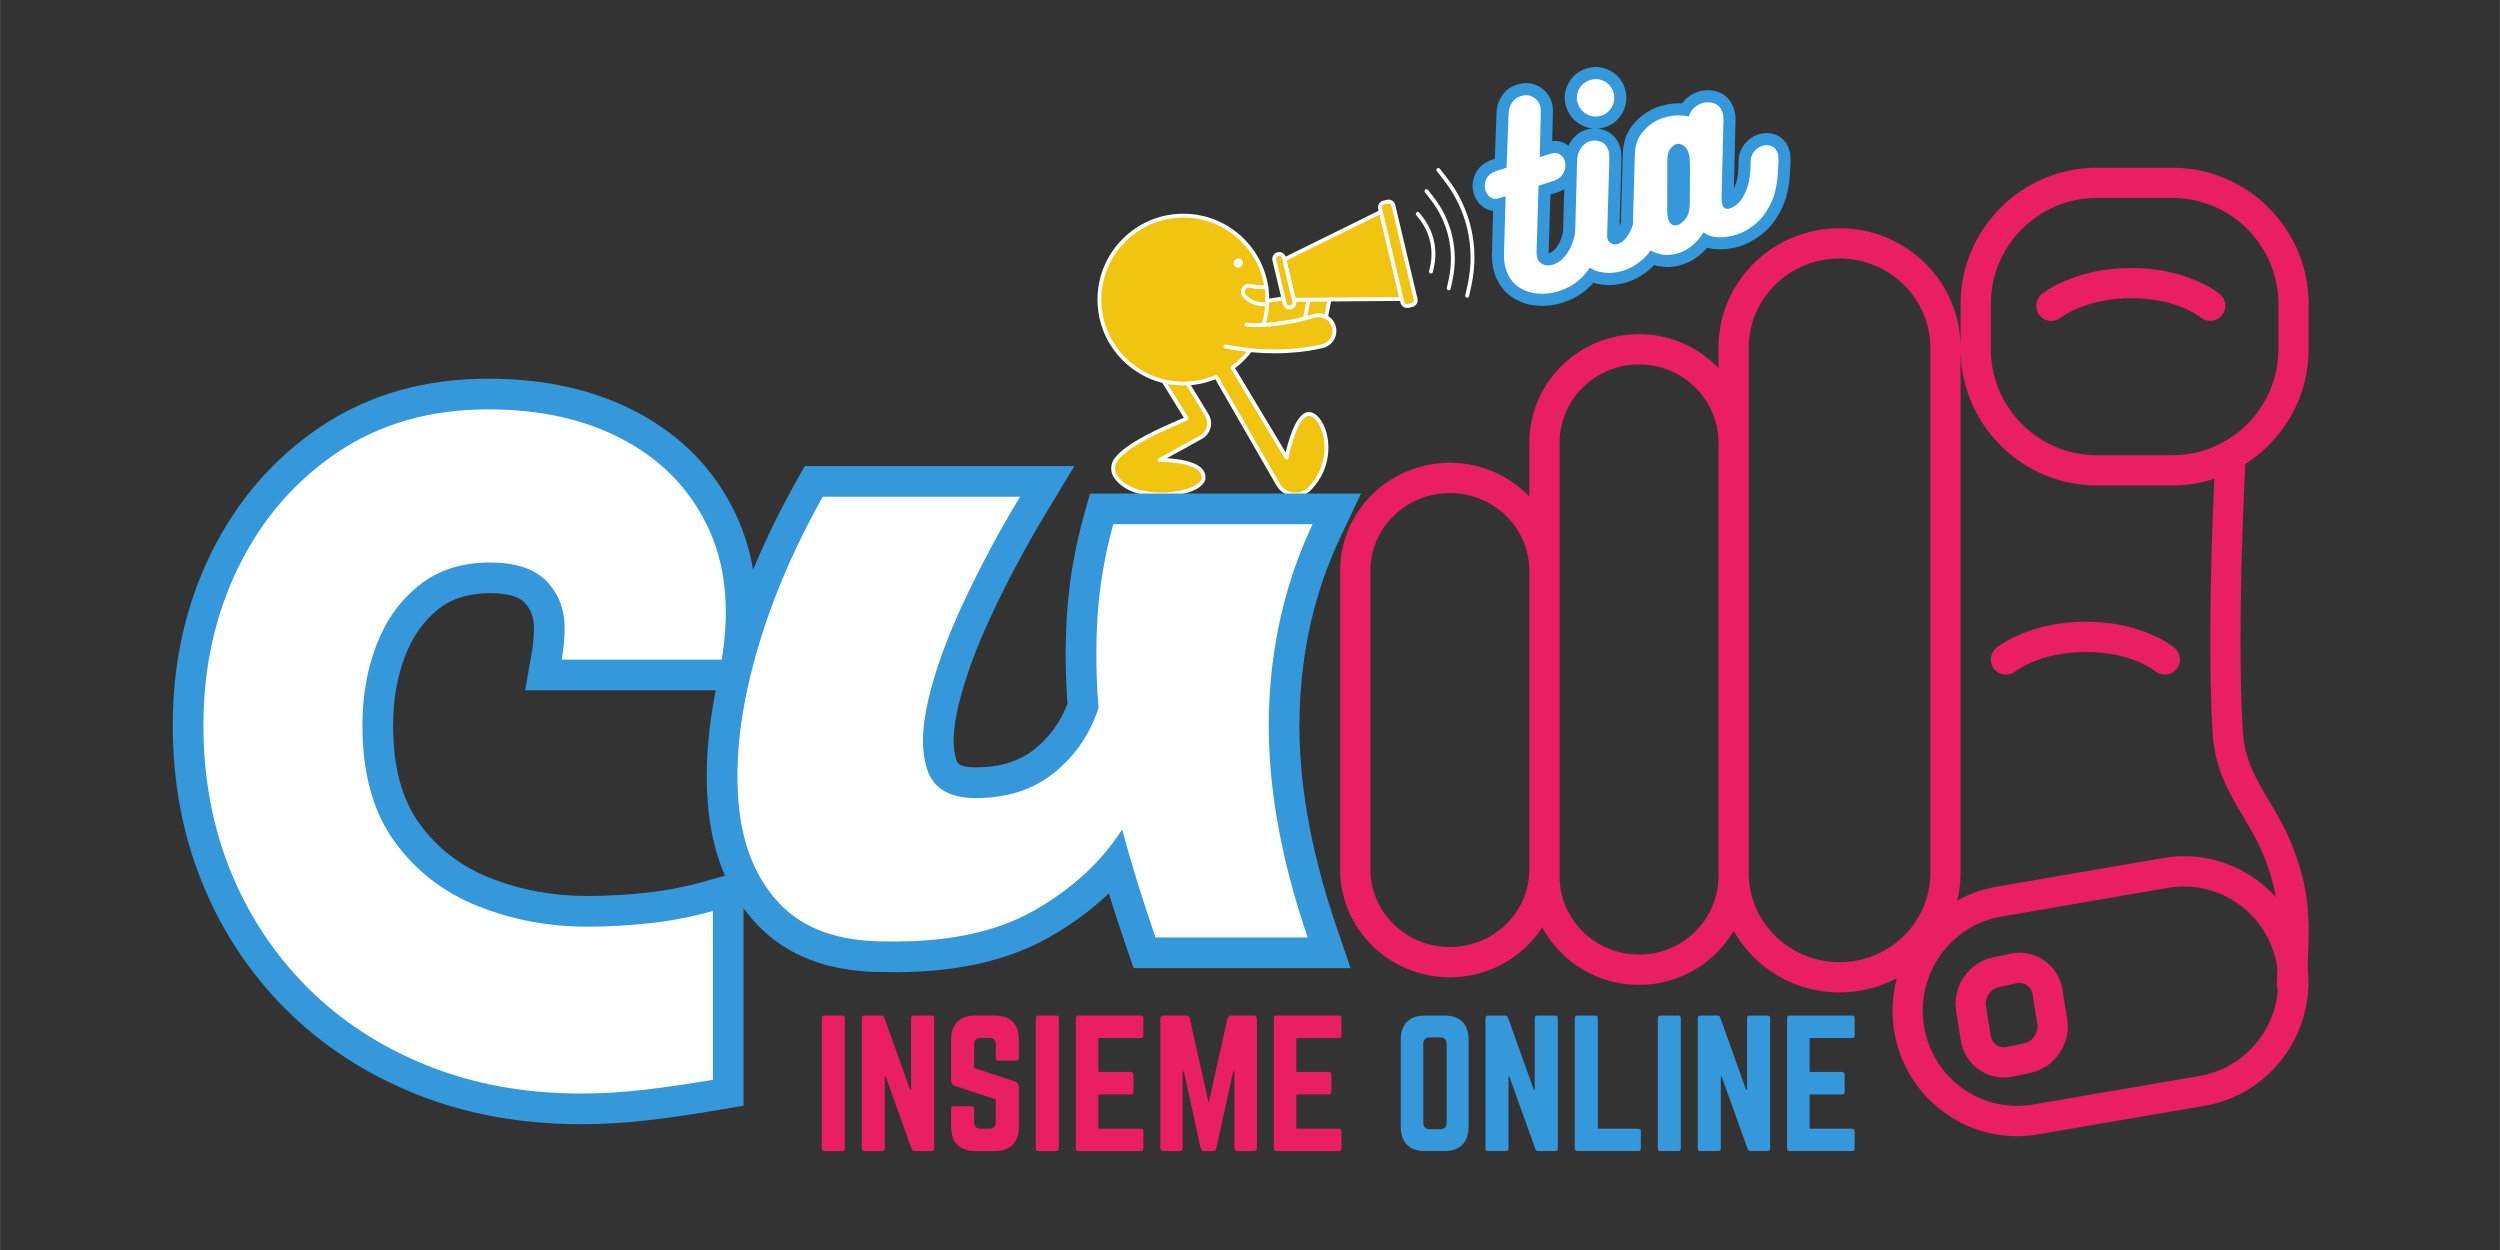 <svg version="1.2" preserveAspectRatio="xMidYMid meet" height="1250" viewBox="0 0 1874.88 937.5" zoomAndPan="magnify" width="2500" xmlns:xlink="http://www.w3.org/1999/xlink" xmlns="http://www.w3.org/2000/svg"><rect x="0" y="0" width="1874.88" height="937.5" fill="#333333" stroke="none"/><defs><clipPath id="46b4bb99cf"><path d="M 1005 125.777 L 1732 125.777 L 1732 852.137 L 1005 852.137 Z M 1005 125.777"></path></clipPath><clipPath id="f44c07124d"><path d="M 1077 125.777 L 1106 125.777 L 1106 224 L 1077 224 Z M 1077 125.777"></path></clipPath></defs><g id="6ec64eb2ae"><g clip-path="url(#46b4bb99cf)" clip-rule="nonzero"><path d="M 1731.414 261.969 L 1731.414 227.922 C 1731.414 171.738 1685.453 125.777 1629.27 125.777 L 1572.523 125.777 C 1516.34 125.777 1470.379 171.738 1470.379 227.922 L 1470.379 260.746 C 1470.379 211.273 1429.723 171.172 1379.578 171.172 C 1329.445 171.172 1288.785 211.273 1288.785 260.746 L 1288.785 276 C 1273.797 260.395 1252.672 250.621 1229.203 250.621 C 1183.77 250.621 1146.918 287.078 1146.918 332.062 L 1146.918 372.289 C 1131.93 356.797 1110.805 347.09 1087.336 347.09 C 1041.895 347.09 1005.051 383.289 1005.051 427.953 L 1005.051 652.117 C 1005.051 696.766 1041.895 732.969 1087.336 732.969 C 1116.473 732.969 1142.016 718.039 1156.637 695.586 C 1170.5 721.203 1197.789 738.645 1229.203 738.645 C 1259.523 738.645 1285.941 722.367 1300.219 698.207 C 1315.719 725.699 1345.434 744.32 1379.578 744.32 C 1395.137 744.32 1409.773 740.445 1422.57 733.645 C 1419.188 746.352 1418.312 759.938 1420.645 773.734 C 1424.859 798.695 1438.5 820.449 1459.051 835.008 C 1474.953 846.27 1493.52 852.148 1512.566 852.148 C 1517.863 852.148 1523.199 851.691 1528.527 850.77 L 1653.625 829.289 C 1702.734 820.863 1736.301 775.004 1730.672 725.699 C 1730.711 724.645 1730.75 723.547 1730.789 722.52 C 1732.027 690.398 1732.922 667.191 1717.816 631.043 C 1713.043 619.629 1707.301 609.98 1701.754 600.648 C 1691.902 584.09 1683.395 569.793 1682.094 549.012 C 1678.676 494.613 1680.762 410.742 1683.945 348.031 C 1712.398 329.848 1731.414 298.055 1731.414 261.969 Z M 1493.078 227.922 C 1493.078 184.113 1528.715 148.477 1572.523 148.477 L 1629.27 148.477 C 1673.078 148.477 1708.715 184.113 1708.715 227.922 L 1708.715 261.969 C 1708.715 291.73 1692.242 317.688 1667.961 331.293 C 1667.516 331.512 1667.086 331.746 1666.676 332.02 C 1655.52 338.004 1642.789 341.414 1629.27 341.414 L 1572.523 341.414 C 1528.715 341.414 1493.078 305.777 1493.078 261.969 Z M 1087.336 710.27 C 1054.48 710.27 1027.75 684.18 1027.75 652.117 L 1027.75 427.953 C 1027.75 395.879 1054.48 369.789 1087.336 369.789 C 1120.191 369.789 1146.918 395.879 1146.918 427.953 L 1146.918 652.117 C 1146.918 684.18 1120.191 710.27 1087.336 710.27 Z M 1288.785 657.215 C 1288.785 689.602 1262.059 715.945 1229.203 715.945 C 1196.348 715.945 1169.617 689.602 1169.617 657.215 L 1169.617 332.062 C 1169.617 299.668 1196.348 273.316 1229.203 273.316 C 1262.059 273.316 1288.785 299.668 1288.785 332.062 Z M 1311.484 654.75 L 1311.484 260.746 C 1311.484 223.871 1342.031 193.871 1379.578 193.871 C 1417.129 193.871 1447.68 223.871 1447.68 260.746 L 1447.68 654.75 C 1447.68 691.625 1417.129 721.621 1379.578 721.621 C 1342.031 721.621 1311.484 691.625 1311.484 654.75 Z M 1649.781 806.922 L 1524.668 828.402 C 1506.172 831.59 1487.535 827.363 1472.168 816.484 C 1456.578 805.445 1446.227 788.918 1443.023 769.953 C 1436.453 731.051 1462.418 694.035 1500.93 687.434 L 1626.027 665.895 C 1630.035 665.207 1634.039 664.867 1638.031 664.867 C 1652.461 664.867 1666.527 669.328 1678.566 677.863 C 1694.145 688.914 1704.492 705.438 1707.695 724.402 C 1707.809 725.07 1707.836 725.727 1707.93 726.395 C 1707.789 730.219 1707.648 734.148 1707.535 738.34 C 1707.492 739.93 1707.785 741.453 1708.34 742.844 C 1705.512 774.371 1682.102 801.375 1649.781 806.922 Z M 1659.438 550.43 C 1661.086 576.688 1671.84 594.77 1682.242 612.254 C 1687.398 620.91 1692.715 629.859 1696.867 639.797 C 1702.059 652.219 1705.07 662.68 1706.766 672.727 C 1702.266 667.805 1697.262 663.293 1691.695 659.348 C 1671.371 644.941 1646.691 639.293 1622.176 643.527 L 1497.082 665.062 C 1486.527 666.871 1476.742 670.492 1467.852 675.422 C 1469.445 668.773 1470.379 661.875 1470.379 654.75 L 1470.379 261.969 C 1470.379 318.152 1516.34 364.113 1572.523 364.113 L 1629.27 364.113 C 1640.227 364.113 1650.77 362.316 1660.684 359.086 C 1657.82 420.801 1656.184 498.582 1659.438 550.43 Z M 1659.438 550.43" style="stroke:none;fill-rule:nonzero;fill:#e91e63;fill-opacity:1;"></path></g><path d="M 1546.812 742.246 C 1545.367 733.176 1540.457 725.359 1532.98 720.234 C 1525.508 715.113 1516.449 713.34 1507.457 715.273 L 1494.449 718.062 C 1476.414 721.93 1464.094 739.898 1466.996 758.125 L 1470.551 780.43 C 1471.996 789.5 1476.906 797.316 1484.383 802.441 C 1489.883 806.211 1496.242 808.16 1502.801 808.16 C 1505.152 808.16 1507.535 807.91 1509.906 807.398 L 1522.914 804.613 C 1540.949 800.746 1553.27 782.777 1550.371 764.559 Z M 1518.152 782.418 L 1505.148 785.207 C 1502.305 785.828 1499.5 785.285 1497.215 783.723 C 1494.934 782.152 1493.426 779.719 1492.965 776.855 L 1489.414 754.547 C 1488.395 748.16 1492.875 741.613 1499.211 740.258 L 1512.219 737.469 C 1512.98 737.305 1513.746 737.219 1514.496 737.219 C 1516.527 737.219 1518.48 737.812 1520.148 738.953 C 1522.43 740.523 1523.938 742.957 1524.398 745.82 L 1527.949 768.125 C 1528.969 774.516 1524.488 781.059 1518.152 782.418 Z M 1518.152 782.418" style="stroke:none;fill-rule:nonzero;fill:#e91e63;fill-opacity:1;"></path><path d="M 1564.359 466.258 C 1521.617 466.258 1498.203 485.055 1497.227 485.855 C 1492.383 489.832 1491.676 496.98 1495.648 501.832 C 1497.891 504.562 1501.152 505.98 1504.43 505.98 C 1506.965 505.98 1509.512 505.141 1511.625 503.41 C 1511.797 503.266 1530.199 488.957 1564.359 488.957 C 1598.352 488.957 1615.609 502.762 1616.254 503.289 C 1621.035 507.332 1628.188 506.746 1632.25 501.973 C 1636.301 497.199 1635.719 490.031 1630.938 485.977 C 1629.988 485.172 1607.207 466.258 1564.359 466.258 Z M 1564.359 466.258" style="stroke:none;fill-rule:nonzero;fill:#e91e63;fill-opacity:1;"></path><path d="M 1598.402 200.969 C 1555.66 200.969 1532.246 219.77 1531.27 220.566 C 1526.426 224.543 1525.719 231.695 1529.691 236.543 C 1531.938 239.273 1535.195 240.691 1538.477 240.691 C 1541.008 240.691 1543.559 239.852 1545.668 238.121 C 1545.84 237.977 1564.242 223.668 1598.402 223.668 C 1632.395 223.668 1649.652 237.473 1650.297 238 C 1655.078 242.047 1662.234 241.457 1666.293 236.688 C 1670.348 231.91 1669.762 224.746 1664.98 220.688 C 1664.035 219.883 1641.25 200.969 1598.402 200.969 Z M 1598.402 200.969" style="stroke:none;fill-rule:nonzero;fill:#e91e63;fill-opacity:1;"></path><path d="M 927.523 226.328 C 927.523 226.328 947.117 228.871 978.512 219.754 C 984.961 217.887 991.656 221.84 993.18 228.383 C 994.641 234.695 990.707 240.984 984.402 242.469 C 970.637 245.703 945 249.246 911.719 242.723" style="stroke:none;fill-rule:nonzero;fill:#f1c40f;fill-opacity:1;"></path><path d="M 948.516 247.809 C 937.676 247.809 925.191 246.848 911.438 244.152 C 910.656 244 910.141 243.238 910.293 242.449 C 910.445 241.668 911.207 241.152 911.996 241.305 C 945.711 247.906 971.621 243.984 984.07 241.059 C 989.59 239.762 993.047 234.223 991.766 228.711 C 991.121 225.922 989.402 223.594 986.941 222.145 C 984.492 220.711 981.637 220.348 978.918 221.137 C 947.586 230.23 928.148 227.863 927.336 227.754 C 926.547 227.652 925.98 226.922 926.082 226.133 C 926.184 225.34 926.914 224.777 927.703 224.879 C 927.898 224.898 947.414 227.262 978.105 218.348 C 981.598 217.336 985.25 217.789 988.402 219.637 C 991.562 221.492 993.766 224.48 994.59 228.051 C 996.23 235.117 991.809 242.211 984.73 243.875 C 977.152 245.664 964.66 247.809 948.516 247.809 Z M 948.516 247.809" style="stroke:none;fill-rule:nonzero;fill:#ffffff;fill-opacity:1;"></path><path d="M 998.18 218.863 L 991.664 251.898 C 991.273 253.898 989.332 255.195 987.34 254.805 L 979.504 253.258 C 977.504 252.867 976.207 250.926 976.602 248.934 L 983.113 215.898 C 983.504 213.898 985.445 212.602 987.441 212.996 L 995.273 214.539 C 997.273 214.93 998.57 216.871 998.18 218.863 Z M 998.18 218.863" style="stroke:none;fill-rule:nonzero;fill:#f1c40f;fill-opacity:1;"></path><path d="M 988.047 256.324 C 987.723 256.324 987.391 256.297 987.055 256.23 L 979.223 254.688 C 976.449 254.137 974.629 251.434 975.18 248.66 L 981.695 215.617 C 981.961 214.27 982.73 213.109 983.867 212.344 C 985.004 211.574 986.375 211.305 987.723 211.566 L 995.555 213.109 C 996.902 213.379 998.062 214.145 998.824 215.293 C 999.582 216.43 999.859 217.797 999.598 219.145 L 993.086 252.188 C 992.605 254.629 990.453 256.324 988.047 256.324 Z M 986.723 214.371 C 986.281 214.371 985.852 214.5 985.484 214.746 C 984.992 215.082 984.648 215.59 984.535 216.176 L 978.02 249.215 C 977.781 250.426 978.57 251.605 979.781 251.848 L 987.613 253.391 C 988.824 253.621 990.004 252.84 990.242 251.629 L 996.758 218.59 C 996.875 218 996.75 217.406 996.426 216.906 C 996.09 216.414 995.582 216.074 994.996 215.957 L 987.164 214.414 C 987.012 214.387 986.867 214.371 986.723 214.371 Z M 986.723 214.371" style="stroke:none;fill-rule:nonzero;fill:#ffffff;fill-opacity:1;"></path><path d="M 881.383 272.41 L 905.07 311.348 C 908.582 317.133 906.574 324.676 900.656 327.934 L 869.672 345.027 C 869.672 345.027 903.445 344.398 902.605 358.484 C 901.828 371.395 851.066 378.867 836.676 357.418 C 833.988 353.418 834.246 348.137 837.211 344.34 C 848.305 330.137 885.504 316.355 889.887 313.871 L 868.121 278.547 Z M 881.383 272.41" style="stroke:none;fill-rule:nonzero;fill:#f1c40f;fill-opacity:1;"></path><path d="M 870.715 372.375 C 857.066 372.375 842.441 368.629 835.457 358.223 C 832.438 353.715 832.676 347.773 836.059 343.441 C 845.168 331.781 870.875 320.637 883.238 315.285 C 885.094 314.48 886.699 313.785 887.816 313.27 L 866.883 279.301 C 866.664 278.945 866.609 278.52 866.73 278.121 C 866.855 277.723 867.137 277.395 867.512 277.223 L 880.773 271.09 C 881.441 270.781 882.238 271.027 882.621 271.656 L 906.309 310.598 C 908.215 313.734 908.742 317.414 907.801 320.957 C 906.859 324.5 904.57 327.434 901.352 329.203 L 875.078 343.695 C 882.578 344.078 895.742 345.594 901.328 351.41 C 903.293 353.453 904.199 355.859 904.039 358.562 C 903.758 363.332 898.172 367.535 888.723 370.105 C 883.578 371.52 877.258 372.375 870.715 372.375 Z M 870.207 279.172 L 891.121 313.102 C 891.332 313.438 891.387 313.844 891.285 314.227 C 891.188 314.609 890.938 314.93 890.598 315.125 C 889.656 315.66 887.562 316.566 884.391 317.941 C 872.254 323.203 847 334.145 838.348 345.223 C 835.742 348.562 835.543 353.137 837.871 356.605 C 847.297 370.648 873.34 371.301 887.969 367.316 C 895.902 365.156 900.953 361.738 901.156 358.398 C 901.273 356.504 900.641 354.883 899.25 353.426 C 892.266 346.152 869.926 346.469 869.703 346.477 C 869.035 346.461 868.449 346.043 868.273 345.406 C 868.102 344.762 868.391 344.086 868.977 343.762 L 899.961 326.668 C 902.477 325.277 904.266 322.984 905.004 320.211 C 905.742 317.438 905.328 314.551 903.836 312.102 L 880.824 274.266 Z M 870.207 279.172" style="stroke:none;fill-rule:nonzero;fill:#ffffff;fill-opacity:1;"></path><path d="M 982.441 366.238 C 975.555 373.578 963.477 372.02 958.465 363.301 L 912.066 282.648 C 904.512 285.871 896.184 287.648 887.453 287.648 C 852.688 287.648 824.504 259.461 824.504 224.688 C 824.504 189.922 852.688 161.738 887.453 161.738 C 922.227 161.738 950.414 189.922 950.414 224.688 C 950.414 245.703 940.125 264.301 924.305 275.734 L 964.867 343.238 C 964.867 343.238 972.02 305.355 984.164 311.082 C 994.309 315.848 1002.598 344.754 982.441 366.238 Z M 982.441 366.238" style="stroke:none;fill-rule:nonzero;fill:#f1c40f;fill-opacity:1;"></path><path d="M 971.664 372.359 C 971.02 372.359 970.367 372.324 969.707 372.242 C 964.414 371.629 959.863 368.637 957.211 364.02 L 911.453 284.469 C 903.844 287.531 895.781 289.09 887.461 289.09 C 851.941 289.098 823.055 260.207 823.055 224.688 C 823.055 189.176 851.941 160.289 887.453 160.289 C 922.965 160.289 951.863 189.176 951.863 224.688 C 951.863 244.855 942.305 263.984 926.227 276.121 L 964.215 339.34 C 966.008 331.543 970.855 313.727 978.441 309.848 C 980.52 308.793 982.648 308.762 984.781 309.762 C 989.648 312.051 993.852 319.043 995.48 327.574 C 996.766 334.281 998.172 351.586 983.496 367.215 C 980.391 370.547 976.156 372.359 971.664 372.359 Z M 912.066 281.199 C 912.574 281.199 913.062 281.469 913.32 281.926 L 959.719 362.578 C 961.906 366.383 965.664 368.859 970.043 369.367 C 974.324 369.867 978.461 368.359 981.383 365.242 C 995.141 350.578 993.836 334.398 992.637 328.125 C 991.191 320.586 987.539 314.27 983.547 312.395 C 982.23 311.77 981.027 311.785 979.758 312.438 C 972.867 315.949 967.703 336.059 966.297 343.508 C 966.188 344.102 965.715 344.559 965.129 344.664 C 964.535 344.766 963.941 344.5 963.629 343.984 L 923.066 276.48 C 922.676 275.836 922.852 275.004 923.457 274.562 C 939.43 263.02 948.965 244.375 948.965 224.688 C 948.965 190.777 921.371 163.188 887.453 163.188 C 853.543 163.188 825.953 190.777 825.953 224.688 C 825.953 258.605 853.543 286.199 887.453 286.199 C 895.816 286.199 903.902 284.555 911.504 281.316 C 911.684 281.234 911.879 281.199 912.066 281.199 Z M 912.066 281.199" style="stroke:none;fill-rule:nonzero;fill:#ffffff;fill-opacity:1;"></path><path d="M 932.074 197.285 C 932.074 197.746 931.984 198.188 931.809 198.609 C 931.633 199.035 931.383 199.41 931.059 199.734 C 930.734 200.059 930.359 200.309 929.938 200.484 C 929.512 200.66 929.07 200.75 928.609 200.75 C 928.152 200.75 927.711 200.66 927.285 200.484 C 926.859 200.309 926.484 200.059 926.16 199.734 C 925.836 199.41 925.586 199.035 925.41 198.609 C 925.234 198.188 925.148 197.746 925.148 197.285 C 925.148 196.824 925.234 196.383 925.41 195.961 C 925.586 195.535 925.836 195.16 926.16 194.836 C 926.484 194.512 926.859 194.262 927.285 194.086 C 927.711 193.91 928.152 193.82 928.609 193.82 C 929.07 193.82 929.512 193.91 929.938 194.086 C 930.359 194.262 930.734 194.512 931.059 194.836 C 931.383 195.16 931.633 195.535 931.809 195.961 C 931.984 196.383 932.074 196.824 932.074 197.285 Z M 932.074 197.285" style="stroke:none;fill-rule:nonzero;fill:#ffffff;fill-opacity:1;"></path><path d="M 934.805 243.492 C 934.805 243.492 954.398 246.035 985.793 236.922 C 992.242 235.051 998.938 239.008 1000.461 245.551 C 1001.926 251.859 997.988 258.148 991.688 259.637 C 977.918 262.867 952.281 266.41 919.004 259.891" style="stroke:none;fill-rule:nonzero;fill:#f1c40f;fill-opacity:1;"></path><path d="M 955.797 264.969 C 944.957 264.969 932.473 264.004 918.719 261.309 C 917.938 261.156 917.422 260.398 917.574 259.605 C 917.727 258.824 918.488 258.309 919.277 258.461 C 952.992 265.062 978.902 261.145 991.352 258.215 C 996.875 256.918 1000.328 251.383 999.047 245.867 C 998.402 243.078 996.684 240.754 994.223 239.305 C 991.773 237.871 988.918 237.508 986.199 238.305 C 954.871 247.398 935.43 245.02 934.617 244.918 C 933.828 244.816 933.262 244.094 933.363 243.297 C 933.465 242.5 934.195 241.934 934.988 242.043 C 935.184 242.066 954.695 244.426 985.391 235.516 C 988.883 234.5 992.539 234.957 995.684 236.805 C 998.844 238.66 1001.047 241.645 1001.875 245.215 C 1003.512 252.281 999.09 259.375 992.012 261.035 C 984.434 262.824 971.941 264.969 955.797 264.969 Z M 955.797 264.969" style="stroke:none;fill-rule:nonzero;fill:#ffffff;fill-opacity:1;"></path><path d="M 1035.625 158.852 L 1051.137 224.211 L 970.348 224.848 L 963.164 194.598 Z M 1035.625 158.852" style="stroke:none;fill-rule:nonzero;fill:#f1c40f;fill-opacity:1;"></path><path d="M 970.348 226.297 C 969.672 226.297 969.094 225.832 968.934 225.184 L 961.754 194.93 C 961.594 194.27 961.914 193.598 962.52 193.293 L 1034.98 157.555 C 1035.371 157.359 1035.84 157.352 1036.242 157.543 C 1036.641 157.73 1036.93 158.094 1037.031 158.52 L 1052.543 223.879 C 1052.645 224.305 1052.543 224.762 1052.273 225.109 C 1052 225.457 1051.586 225.66 1051.145 225.668 L 970.355 226.305 C 970.355 226.297 970.348 226.297 970.348 226.297 Z M 964.84 195.379 L 971.484 223.383 L 1049.305 222.77 L 1034.633 160.953 Z M 964.84 195.379" style="stroke:none;fill-rule:nonzero;fill:#ffffff;fill-opacity:1;"></path><path d="M 962.867 193.336 L 970.645 226.102 C 971.113 228.078 969.891 230.074 967.91 230.535 C 965.934 231.008 963.941 229.781 963.477 227.805 L 955.703 195.039 C 955.23 193.062 956.457 191.066 958.434 190.605 C 960.414 190.133 962.398 191.359 962.867 193.336 Z M 962.867 193.336" style="stroke:none;fill-rule:nonzero;fill:#f1c40f;fill-opacity:1;"></path><path d="M 967.051 232.086 C 966.109 232.086 965.188 231.824 964.363 231.32 C 963.195 230.602 962.375 229.473 962.059 228.129 L 954.281 195.363 C 953.965 194.031 954.188 192.656 954.906 191.488 C 955.621 190.32 956.754 189.504 958.094 189.184 C 959.426 188.867 960.805 189.09 961.977 189.809 C 963.145 190.523 963.965 191.656 964.281 192.996 L 972.055 225.762 C 972.375 227.094 972.152 228.473 971.434 229.645 C 970.715 230.812 969.586 231.629 968.246 231.949 C 967.848 232.043 967.449 232.086 967.051 232.086 Z M 959.281 191.953 C 959.109 191.953 958.934 191.973 958.762 192.012 C 958.18 192.148 957.688 192.504 957.371 193.012 C 957.059 193.516 956.957 194.117 957.094 194.699 L 964.867 227.465 C 965.008 228.043 965.363 228.535 965.867 228.855 C 966.375 229.168 966.977 229.27 967.559 229.129 C 968.137 228.992 968.629 228.637 968.949 228.129 C 969.258 227.625 969.359 227.023 969.223 226.441 L 961.449 193.676 C 961.312 193.098 960.957 192.605 960.449 192.293 C 960.094 192.066 959.695 191.953 959.281 191.953 Z M 959.281 191.953" style="stroke:none;fill-rule:nonzero;fill:#ffffff;fill-opacity:1;"></path><path d="M 1044.941 154 L 1061.645 224.355 C 1062.117 226.332 1060.891 228.328 1058.914 228.789 L 1056.172 229.441 C 1054.195 229.914 1052.203 228.688 1051.738 226.711 L 1035.039 156.352 C 1034.566 154.375 1035.793 152.383 1037.77 151.918 L 1040.508 151.266 C 1042.484 150.797 1044.473 152.02 1044.941 154 Z M 1044.941 154" style="stroke:none;fill-rule:nonzero;fill:#f1c40f;fill-opacity:1;"></path><path d="M 1055.305 230.992 C 1054.363 230.992 1053.441 230.73 1052.617 230.227 C 1051.449 229.508 1050.629 228.379 1050.312 227.035 L 1033.609 156.68 C 1033.293 155.348 1033.516 153.969 1034.234 152.805 C 1034.949 151.637 1036.082 150.816 1037.422 150.5 L 1040.16 149.848 C 1041.492 149.527 1042.871 149.754 1044.043 150.469 C 1045.211 151.188 1046.031 152.316 1046.348 153.656 L 1063.051 224.016 C 1063.703 226.77 1061.992 229.543 1059.238 230.195 L 1056.5 230.848 C 1056.102 230.949 1055.703 230.992 1055.305 230.992 Z M 1041.363 152.613 C 1041.188 152.613 1041.016 152.637 1040.84 152.672 L 1038.102 153.324 C 1037.523 153.461 1037.031 153.816 1036.711 154.324 C 1036.398 154.832 1036.297 155.434 1036.438 156.012 L 1053.137 226.371 C 1053.273 226.949 1053.629 227.441 1054.137 227.762 C 1054.645 228.074 1055.246 228.168 1055.824 228.035 L 1058.566 227.383 C 1059.77 227.102 1060.508 225.891 1060.223 224.688 L 1043.523 154.332 C 1043.383 153.754 1043.031 153.258 1042.523 152.941 C 1042.176 152.73 1041.77 152.613 1041.363 152.613 Z M 1041.363 152.613" style="stroke:none;fill-rule:nonzero;fill:#ffffff;fill-opacity:1;"></path><path d="M 947.789 229.617 C 941.633 229.617 936.441 227.441 932.348 223.137 C 930.414 221.102 930.074 218.234 931.48 215.828 C 932.906 213.398 935.602 212.285 938.355 212.988 C 944.34 214.523 949.43 213.777 949.477 213.77 C 950.27 213.645 951.008 214.195 951.129 214.988 C 951.254 215.777 950.703 216.516 949.914 216.641 C 949.68 216.676 944.184 217.48 937.633 215.797 C 935.848 215.344 934.574 216.27 933.973 217.297 C 933.387 218.305 933.195 219.84 934.438 221.145 C 938.465 225.383 943.762 227.227 950.176 226.609 C 950.977 226.535 951.68 227.117 951.754 227.914 C 951.832 228.711 951.246 229.422 950.449 229.492 C 949.551 229.574 948.66 229.617 947.789 229.617 Z M 947.789 229.617" style="stroke:none;fill-rule:nonzero;fill:#ffffff;fill-opacity:1;"></path><g clip-path="url(#f44c07124d)" clip-rule="nonzero"><path d="M 1100.324 223.285 C 1100.223 223.285 1100.121 223.27 1100.012 223.246 C 1099.23 223.074 1098.734 222.305 1098.902 221.523 L 1100.691 213.297 C 1106.707 185.723 1100.156 157.164 1082.73 134.965 L 1077.527 128.34 C 1077.035 127.711 1077.145 126.797 1077.773 126.305 C 1078.402 125.812 1079.316 125.922 1079.809 126.551 L 1085.012 133.176 C 1102.977 156.055 1109.727 185.488 1103.531 213.914 L 1101.742 222.137 C 1101.59 222.82 1100.988 223.285 1100.324 223.285 Z M 1100.324 223.285" style="stroke:none;fill-rule:nonzero;fill:#ffffff;fill-opacity:1;"></path></g><path d="M 1086.496 217.684 C 1086.395 217.684 1086.293 217.668 1086.188 217.645 C 1085.402 217.473 1084.91 216.703 1085.078 215.922 L 1086.461 209.566 C 1091.086 188.359 1086.047 166.395 1072.645 149.316 L 1068.629 144.203 C 1068.137 143.57 1068.246 142.66 1068.875 142.164 C 1069.508 141.672 1070.418 141.781 1070.91 142.414 L 1074.926 147.527 C 1088.867 165.289 1094.105 188.125 1089.293 210.184 L 1087.91 216.539 C 1087.758 217.227 1087.164 217.684 1086.496 217.684 Z M 1086.496 217.684" style="stroke:none;fill-rule:nonzero;fill:#ffffff;fill-opacity:1;"></path><path d="M 1073.18 205.176 C 1073.078 205.176 1072.977 205.16 1072.867 205.141 C 1072.086 204.965 1071.594 204.199 1071.758 203.414 L 1072.586 199.633 C 1075.297 187.191 1072.348 174.316 1064.484 164.301 L 1062.094 161.258 C 1061.602 160.629 1061.711 159.715 1062.34 159.223 C 1062.969 158.73 1063.883 158.84 1064.375 159.469 L 1066.766 162.512 C 1075.164 173.207 1078.316 186.969 1075.418 200.25 L 1074.594 204.031 C 1074.449 204.711 1073.848 205.176 1073.18 205.176 Z M 1073.18 205.176" style="stroke:none;fill-rule:nonzero;fill:#ffffff;fill-opacity:1;"></path><g style="fill:#3498db;fill-opacity:1;"><g transform="translate(137.782, 719.298)"><path d="M 260.781 -228.539 C 262.02 -235.562 262.641 -242.082 262.641 -248.102 C 262.641 -256.098 260.273 -262.527 255.543 -267.387 C 250.98 -272.074 242.363 -274.418 229.695 -274.418 C 213.934 -274.418 201.031 -270.434 190.984 -262.469 C 180.02 -253.773 171.734 -242.168 166.121 -227.656 C 160.039 -211.918 156.996 -194.441 156.996 -175.215 C 156.996 -144.348 163.52 -119.879 176.566 -101.816 C 189.91 -83.336 207.402 -69.77 229.035 -61.117 C 252.062 -51.906 276.574 -47.301 302.578 -47.301 C 316.969 -47.301 331.73 -48.117 346.863 -49.746 C 361.539 -51.328 376.113 -54.152 390.582 -58.223 L 419.82 -66.445 L 419.82 109.953 L 400.699 113.23 C 383.137 116.238 365.941 118.75 349.109 120.758 C 331.762 122.832 314.781 123.867 298.16 123.867 C 252.988 123.867 211.605 116.32 174.008 101.23 C 136.246 86.07 103.742 64.867 76.492 37.617 C 49.258 10.383 28.309 -21.367 13.641 -57.633 C -0.977 -93.773 -8.281 -132.969 -8.281 -175.215 C -8.281 -222.473 1.344 -265.621 20.594 -304.656 C 40.078 -344.164 67.477 -375.734 102.789 -399.367 C 138.562 -423.309 180.375 -435.281 228.223 -435.281 C 271.328 -435.281 308.809 -426.766 340.664 -409.742 C 373.539 -392.168 397.816 -367.141 413.484 -334.664 C 429.09 -302.316 433.309 -264.367 426.141 -220.805 L 422.969 -201.535 L 256.016 -201.535 Z M 306.094 -220.543 L 283.438 -224.543 L 283.438 -247.547 L 403.438 -247.547 L 403.438 -224.543 L 380.738 -228.277 C 386.328 -262.266 383.43 -291.062 372.043 -314.668 C 360.719 -338.141 343.027 -356.305 318.973 -369.16 C 293.895 -382.562 263.645 -389.266 228.223 -389.266 C 189.691 -389.266 156.41 -379.887 128.379 -361.129 C 99.887 -342.059 77.715 -316.453 61.863 -284.305 C 45.773 -251.684 37.73 -215.32 37.73 -175.215 C 37.73 -138.938 43.922 -105.492 56.297 -74.883 C 68.625 -44.398 86.203 -17.746 109.031 5.082 C 131.84 27.895 159.215 45.707 191.148 58.527 C 223.246 71.41 258.918 77.852 298.16 77.852 C 312.953 77.852 328.121 76.926 343.656 75.07 C 359.711 73.152 376.133 70.754 392.926 67.875 L 396.812 90.555 L 373.805 90.555 L 373.805 -36.074 L 396.812 -36.074 L 403.043 -13.926 C 386.102 -9.16 369.02 -5.852 351.793 -3.996 C 335.02 -2.191 318.617 -1.289 302.578 -1.289 C 270.668 -1.289 240.457 -6.988 211.949 -18.395 C 182.047 -30.352 157.82 -49.18 139.266 -74.875 C 120.41 -100.98 110.98 -134.43 110.98 -175.215 C 110.98 -200.164 115.055 -223.176 123.203 -244.25 C 131.828 -266.547 144.891 -284.637 162.391 -298.52 C 180.812 -313.129 203.246 -320.434 229.695 -320.434 C 255.309 -320.434 274.914 -313.449 288.512 -299.488 C 301.938 -285.695 308.652 -268.566 308.652 -248.102 C 308.652 -239.395 307.801 -230.211 306.094 -220.543 Z M 306.094 -220.543" style="stroke:none"></path></g></g><g style="fill:#3498db;fill-opacity:1;"><g transform="translate(538.232, 719.298)"><path d="M 466.945 -316.32 C 447.715 -275.57 437.527 -231.176 436.379 -183.133 C 435.215 -134.578 444.5 -81.41 464.23 -23.633 L 474.625 6.812 L 311.941 6.812 L 306.598 -8.695 C 301.605 -23.164 296.988 -37.266 292.746 -50.996 C 288.488 -64.766 284.609 -78.164 281.098 -91.199 L 303.316 -97.18 L 322.691 -84.777 C 304.93 -57.02 280.031 -34.105 247.992 -16.035 C 215.617 2.227 174.508 10.82 124.66 9.75 C 83.488 9.754 51.676 -2.242 29.215 -26.242 C 7.613 -49.324 -4.621 -79.754 -7.48 -117.527 C -10.141 -152.609 -5.582 -191.203 6.188 -233.312 C 17.723 -274.594 35.23 -316.156 58.707 -358.008 L 65.301 -369.758 L 267.516 -369.758 L 246.445 -334.859 C 231.16 -309.539 217.43 -283.875 205.258 -257.859 C 193.422 -232.562 185.109 -209.652 180.32 -189.129 C 176.203 -171.484 175.82 -158.055 179.168 -148.844 C 179.68 -147.445 180.457 -146.449 181.508 -145.863 C 184.023 -144.449 188.059 -143.742 193.621 -143.742 C 211.734 -143.742 226.531 -148.406 238.008 -157.734 C 250.199 -167.641 258.785 -180.254 263.766 -195.578 L 285.645 -188.469 L 262.723 -186.516 C 260.66 -210.727 260.406 -234.816 261.949 -258.785 C 263.523 -283.184 267.715 -307.68 274.516 -332.27 L 279.184 -349.145 L 482.438 -349.145 Z M 425.332 -335.957 L 446.137 -326.137 L 446.137 -303.129 L 296.688 -303.129 L 296.688 -326.137 L 318.863 -320.004 C 312.906 -298.461 309.238 -277.066 307.871 -255.82 C 306.473 -234.145 306.703 -212.344 308.57 -190.418 L 308.965 -185.781 L 307.527 -181.355 C 299.746 -157.418 286.246 -137.641 267.023 -122.023 C 247.094 -105.828 222.625 -97.73 193.621 -97.73 C 180.039 -97.73 168.496 -100.398 158.988 -105.734 C 148.012 -111.895 140.324 -121.023 135.926 -133.121 C 129.457 -150.902 129.32 -173.059 135.512 -199.586 C 141.027 -223.234 150.383 -249.156 163.578 -277.359 C 176.438 -304.844 190.93 -331.938 207.055 -358.645 L 226.75 -346.75 L 226.75 -323.742 L 78.773 -323.742 L 78.773 -346.75 L 98.84 -335.496 C 77.16 -296.852 61.051 -258.664 50.5 -220.926 C 40.184 -184.012 36.152 -150.707 38.402 -121.004 C 40.449 -93.992 48.586 -72.887 62.809 -57.684 C 76.18 -43.402 97.125 -36.258 125.648 -36.254 C 167.09 -35.363 200.336 -41.98 225.387 -56.113 C 250.773 -70.434 270.289 -88.258 283.938 -109.582 L 311.996 -153.426 L 325.531 -103.16 C 328.895 -90.672 332.617 -77.812 336.707 -64.586 C 340.805 -51.324 345.27 -37.695 350.098 -23.695 L 328.348 -16.195 L 328.348 -39.203 L 442.457 -39.203 L 442.457 -16.195 L 420.684 -8.762 C 399.188 -71.719 389.086 -130.211 390.375 -184.234 C 391.68 -238.766 403.332 -289.34 425.332 -335.957 Z M 425.332 -335.957" style="stroke:none"></path></g></g><g style="fill:#ffffff;fill-opacity:1;"><g transform="translate(137.782, 719.298)"><path d="M 283.438 -224.547 C 284.906 -232.891 285.641 -240.738 285.641 -248.094 C 285.641 -262.332 281.098 -274.113 272.016 -283.438 C 262.941 -292.758 248.836 -297.422 229.703 -297.422 C 208.586 -297.422 190.914 -291.773 176.688 -280.484 C 162.457 -269.203 151.781 -254.359 144.656 -235.953 C 137.539 -217.547 133.984 -197.301 133.984 -175.219 C 133.984 -139.383 141.957 -110.426 157.906 -88.344 C 173.863 -66.258 194.723 -50.062 220.484 -39.75 C 246.254 -29.445 273.617 -24.297 302.578 -24.297 C 317.797 -24.297 333.379 -25.156 349.328 -26.875 C 365.273 -28.594 381.102 -31.66 396.812 -36.078 L 396.812 90.547 C 379.633 93.492 362.82 95.945 346.375 97.906 C 329.938 99.875 313.863 100.859 298.156 100.859 C 255.945 100.859 217.422 93.863 182.578 79.875 C 147.734 65.883 117.797 46.375 92.766 21.344 C 67.734 -3.688 48.469 -32.883 34.969 -66.25 C 21.469 -99.625 14.719 -135.945 14.719 -175.219 C 14.719 -218.895 23.551 -258.645 41.219 -294.469 C 58.895 -330.301 83.68 -358.895 115.578 -380.25 C 147.484 -401.602 185.031 -412.281 228.219 -412.281 C 267.488 -412.281 301.352 -404.672 329.812 -389.453 C 358.281 -374.234 379.266 -352.633 392.766 -324.656 C 406.266 -296.688 409.82 -263.316 403.438 -224.547 Z M 283.438 -224.547" style="stroke:none"></path></g></g><g style="fill:#ffffff;fill-opacity:1;"><g transform="translate(538.232, 719.298)"><path d="M 446.141 -326.141 C 425.523 -282.453 414.602 -234.961 413.375 -183.672 C 412.145 -132.391 421.836 -76.566 442.453 -16.203 L 328.344 -16.203 C 323.438 -30.43 318.895 -44.289 314.719 -57.781 C 310.551 -71.281 306.75 -84.41 303.312 -97.172 C 287.602 -72.641 265.395 -52.273 236.688 -36.078 C 207.977 -19.879 170.801 -12.27 125.156 -13.25 C 90.312 -13.25 63.93 -22.816 46.016 -41.953 C 28.098 -61.098 17.91 -86.867 15.453 -119.266 C 13.004 -151.66 17.301 -187.613 28.344 -227.125 C 39.383 -266.633 56.195 -306.508 78.781 -346.75 L 226.75 -346.75 C 211.039 -320.738 196.926 -294.359 184.406 -267.609 C 171.895 -240.859 163.062 -216.441 157.906 -194.359 C 152.758 -172.273 152.641 -154.484 157.547 -140.984 C 162.453 -127.484 174.477 -120.734 193.625 -120.734 C 217.176 -120.734 236.805 -127.113 252.516 -139.875 C 268.223 -152.633 279.266 -168.832 285.641 -188.469 C 283.68 -211.531 283.438 -234.473 284.906 -257.297 C 286.383 -280.117 290.312 -303.066 296.688 -326.141 Z M 446.141 -326.141" style="stroke:none"></path></g></g><g style="fill:#e91e63;fill-opacity:1;"><g transform="translate(609.956, 863.303)"><path d="M 8.391 -101.656 L 21.609 -101.656 C 22.961 -101.656 23.641 -100.977 23.641 -99.625 L 23.641 -2.031 C 23.641 -0.676 22.961 0 21.609 0 L 8.391 0 C 7.035 0 6.359 -0.676 6.359 -2.031 L 6.359 -99.625 C 6.359 -100.977 7.035 -101.656 8.391 -101.656 Z M 8.391 -101.656" style="stroke:none"></path></g></g><g style="fill:#e91e63;fill-opacity:1;"><g transform="translate(639.944, 863.303)"><path d="M 45.359 -101.656 L 58.578 -101.656 C 59.93 -101.656 60.609 -100.977 60.609 -99.625 L 60.609 -2.031 C 60.609 -0.676 59.93 0 58.578 0 L 46 0 C 44.812 0 44.051 -0.551 43.719 -1.656 L 24.266 -55.922 L 23.641 -55.922 L 23.641 -2.031 C 23.641 -0.676 22.961 0 21.609 0 L 8.391 0 C 7.035 0 6.359 -0.676 6.359 -2.031 L 6.359 -99.625 C 6.359 -100.977 7.035 -101.656 8.391 -101.656 L 20.969 -101.656 C 22.156 -101.656 22.914 -101.109 23.25 -100.016 L 42.578 -46 L 43.328 -46 L 43.328 -99.625 C 43.328 -100.977 44.004 -101.656 45.359 -101.656 Z M 45.359 -101.656" style="stroke:none"></path></g></g><g style="fill:#e91e63;fill-opacity:1;"><g transform="translate(706.91, 863.303)"><path d="M 24.656 -101.656 L 38.891 -101.656 C 44.898 -101.656 49.453 -100.109 52.547 -97.016 C 55.641 -93.93 57.188 -89.379 57.188 -83.359 L 57.188 -69.891 C 57.188 -68.535 56.508 -67.859 55.156 -67.859 L 41.938 -67.859 C 40.582 -67.859 39.906 -68.535 39.906 -69.891 L 39.906 -79.812 C 39.906 -83.195 38.207 -84.891 34.812 -84.891 L 28.719 -84.891 C 25.332 -84.891 23.641 -83.195 23.641 -79.812 L 23.641 -62.266 L 53.875 -52.359 C 56.082 -51.422 57.188 -49.852 57.188 -47.656 L 57.188 -18.297 C 57.188 -12.367 55.641 -7.836 52.547 -4.703 C 49.453 -1.566 44.898 0 38.891 0 L 24.656 0 C 18.719 0 14.18 -1.566 11.047 -4.703 C 7.922 -7.836 6.359 -12.367 6.359 -18.297 L 6.359 -31.641 C 6.359 -32.992 7.035 -33.672 8.391 -33.672 L 21.609 -33.672 C 22.961 -33.672 23.641 -32.992 23.641 -31.641 L 23.641 -21.859 C 23.641 -18.473 25.332 -16.781 28.719 -16.781 L 34.812 -16.781 C 38.207 -16.781 39.906 -18.473 39.906 -21.859 L 39.906 -38.766 L 9.781 -48.672 C 7.5 -49.43 6.359 -51 6.359 -53.375 L 6.359 -83.359 C 6.359 -89.379 7.922 -93.93 11.047 -97.016 C 14.18 -100.109 18.719 -101.656 24.656 -101.656 Z M 24.656 -101.656" style="stroke:none"></path></g></g><g style="fill:#e91e63;fill-opacity:1;"><g transform="translate(770.444, 863.303)"><path d="M 8.391 -101.656 L 21.609 -101.656 C 22.961 -101.656 23.641 -100.977 23.641 -99.625 L 23.641 -2.031 C 23.641 -0.676 22.961 0 21.609 0 L 8.391 0 C 7.035 0 6.359 -0.676 6.359 -2.031 L 6.359 -99.625 C 6.359 -100.977 7.035 -101.656 8.391 -101.656 Z M 8.391 -101.656" style="stroke:none"></path></g></g><g style="fill:#e91e63;fill-opacity:1;"><g transform="translate(800.432, 863.303)"><path d="M 57.062 -99.625 L 57.062 -86.922 C 57.062 -85.484 56.383 -84.766 55.031 -84.766 L 23.25 -84.766 L 23.25 -59.344 L 47.531 -59.344 C 48.883 -59.344 49.562 -58.625 49.562 -57.188 L 49.562 -44.609 C 49.562 -43.16 48.883 -42.438 47.531 -42.438 L 23.25 -42.438 L 23.25 -16.781 L 55.031 -16.781 C 56.383 -16.781 57.062 -16.098 57.062 -14.734 L 57.062 -2.031 C 57.062 -0.676 56.383 0 55.031 0 L 8.266 0 C 6.992 0 6.359 -0.676 6.359 -2.031 L 6.359 -99.625 C 6.359 -100.977 6.992 -101.656 8.266 -101.656 L 55.031 -101.656 C 56.383 -101.656 57.062 -100.977 57.062 -99.625 Z M 57.062 -99.625" style="stroke:none"></path></g></g><g style="fill:#e91e63;fill-opacity:1;"><g transform="translate(863.84, 863.303)"><path d="M 59.469 -101.656 L 76.25 -101.656 C 77.938 -101.656 78.781 -100.812 78.781 -99.125 L 78.781 -2.547 C 78.781 -0.848 77.938 0 76.25 0 L 64.422 0 C 62.734 0 61.891 -0.848 61.891 -2.547 L 61.891 -59.734 L 61 -59.734 L 48.422 -2.281 C 48.078 -0.758 47.145 0 45.625 0 L 39.391 0 C 37.953 0 37.02 -0.758 36.594 -2.281 L 24.016 -59.734 L 23.125 -59.734 L 23.125 -2.547 C 23.125 -0.848 22.281 0 20.594 0 L 8.891 0 C 7.203 0 6.359 -0.848 6.359 -2.547 L 6.359 -99.125 C 6.359 -100.812 7.203 -101.656 8.891 -101.656 L 25.672 -101.656 C 27.191 -101.656 28.125 -100.895 28.469 -99.375 L 42.578 -36.094 L 56.672 -99.375 C 57.098 -100.895 58.031 -101.656 59.469 -101.656 Z M 59.469 -101.656" style="stroke:none"></path></g></g><g style="fill:#e91e63;fill-opacity:1;"><g transform="translate(948.976, 863.303)"><path d="M 57.062 -99.625 L 57.062 -86.922 C 57.062 -85.484 56.383 -84.766 55.031 -84.766 L 23.25 -84.766 L 23.25 -59.344 L 47.531 -59.344 C 48.883 -59.344 49.562 -58.625 49.562 -57.188 L 49.562 -44.609 C 49.562 -43.16 48.883 -42.438 47.531 -42.438 L 23.25 -42.438 L 23.25 -16.781 L 55.031 -16.781 C 56.383 -16.781 57.062 -16.098 57.062 -14.734 L 57.062 -2.031 C 57.062 -0.676 56.383 0 55.031 0 L 8.266 0 C 6.992 0 6.359 -0.676 6.359 -2.031 L 6.359 -99.625 C 6.359 -100.977 6.992 -101.656 8.266 -101.656 L 55.031 -101.656 C 56.383 -101.656 57.062 -100.977 57.062 -99.625 Z M 57.062 -99.625" style="stroke:none"></path></g></g><g style="fill:#d62976;fill-opacity:1;"><g transform="translate(1012.386, 863.303)"><path d="" style="stroke:none"></path></g></g><g style="fill:#3498db;fill-opacity:1;"><g transform="translate(1044.162, 863.303)"><path d="M 6.359 -18.297 L 6.359 -83.359 C 6.359 -89.379 7.922 -93.93 11.047 -97.016 C 14.18 -100.109 18.719 -101.656 24.656 -101.656 L 38.891 -101.656 C 44.898 -101.656 49.453 -100.109 52.547 -97.016 C 55.641 -93.93 57.188 -89.379 57.188 -83.359 L 57.188 -18.297 C 57.188 -12.367 55.641 -7.836 52.547 -4.703 C 49.453 -1.566 44.898 0 38.891 0 L 24.656 0 C 18.719 0 14.18 -1.566 11.047 -4.703 C 7.922 -7.836 6.359 -12.367 6.359 -18.297 Z M 28.344 -16.391 L 35.703 -16.391 C 39.098 -16.391 40.797 -18.082 40.797 -21.469 L 40.797 -80.188 C 40.797 -83.57 39.098 -85.266 35.703 -85.266 L 28.344 -85.266 C 24.945 -85.266 23.25 -83.57 23.25 -80.188 L 23.25 -21.469 C 23.25 -18.082 24.945 -16.391 28.344 -16.391 Z M 28.344 -16.391" style="stroke:none"></path></g></g><g style="fill:#3498db;fill-opacity:1;"><g transform="translate(1107.696, 863.303)"><path d="M 45.359 -101.656 L 58.578 -101.656 C 59.93 -101.656 60.609 -100.977 60.609 -99.625 L 60.609 -2.031 C 60.609 -0.676 59.93 0 58.578 0 L 46 0 C 44.812 0 44.051 -0.551 43.719 -1.656 L 24.266 -55.922 L 23.641 -55.922 L 23.641 -2.031 C 23.641 -0.676 22.961 0 21.609 0 L 8.391 0 C 7.035 0 6.359 -0.676 6.359 -2.031 L 6.359 -99.625 C 6.359 -100.977 7.035 -101.656 8.391 -101.656 L 20.969 -101.656 C 22.156 -101.656 22.914 -101.109 23.25 -100.016 L 42.578 -46 L 43.328 -46 L 43.328 -99.625 C 43.328 -100.977 44.004 -101.656 45.359 -101.656 Z M 45.359 -101.656" style="stroke:none"></path></g></g><g style="fill:#3498db;fill-opacity:1;"><g transform="translate(1174.662, 863.303)"><path d="M 23.641 -16.781 L 23.641 -99.625 C 23.641 -100.977 22.961 -101.656 21.609 -101.656 L 8.391 -101.656 C 7.035 -101.656 6.359 -100.977 6.359 -99.625 L 6.359 -2.031 C 6.359 -0.676 7.035 0 8.391 0 L 53.875 0 C 55.238 0 55.922 -0.676 55.922 -2.031 L 55.922 -14.734 C 55.922 -16.098 55.238 -16.781 53.875 -16.781 Z M 23.641 -16.781" style="stroke:none"></path></g></g><g style="fill:#3498db;fill-opacity:1;"><g transform="translate(1236.925, 863.303)"><path d="M 8.391 -101.656 L 21.609 -101.656 C 22.961 -101.656 23.641 -100.977 23.641 -99.625 L 23.641 -2.031 C 23.641 -0.676 22.961 0 21.609 0 L 8.391 0 C 7.035 0 6.359 -0.676 6.359 -2.031 L 6.359 -99.625 C 6.359 -100.977 7.035 -101.656 8.391 -101.656 Z M 8.391 -101.656" style="stroke:none"></path></g></g><g style="fill:#3498db;fill-opacity:1;"><g transform="translate(1266.914, 863.303)"><path d="M 45.359 -101.656 L 58.578 -101.656 C 59.93 -101.656 60.609 -100.977 60.609 -99.625 L 60.609 -2.031 C 60.609 -0.676 59.93 0 58.578 0 L 46 0 C 44.812 0 44.051 -0.551 43.719 -1.656 L 24.266 -55.922 L 23.641 -55.922 L 23.641 -2.031 C 23.641 -0.676 22.961 0 21.609 0 L 8.391 0 C 7.035 0 6.359 -0.676 6.359 -2.031 L 6.359 -99.625 C 6.359 -100.977 7.035 -101.656 8.391 -101.656 L 20.969 -101.656 C 22.156 -101.656 22.914 -101.109 23.25 -100.016 L 42.578 -46 L 43.328 -46 L 43.328 -99.625 C 43.328 -100.977 44.004 -101.656 45.359 -101.656 Z M 45.359 -101.656" style="stroke:none"></path></g></g><g style="fill:#3498db;fill-opacity:1;"><g transform="translate(1333.879, 863.303)"><path d="M 57.062 -99.625 L 57.062 -86.922 C 57.062 -85.484 56.383 -84.766 55.031 -84.766 L 23.25 -84.766 L 23.25 -59.344 L 47.531 -59.344 C 48.883 -59.344 49.562 -58.625 49.562 -57.188 L 49.562 -44.609 C 49.562 -43.16 48.883 -42.438 47.531 -42.438 L 23.25 -42.438 L 23.25 -16.781 L 55.031 -16.781 C 56.383 -16.781 57.062 -16.098 57.062 -14.734 L 57.062 -2.031 C 57.062 -0.676 56.383 0 55.031 0 L 8.266 0 C 6.992 0 6.359 -0.676 6.359 -2.031 L 6.359 -99.625 C 6.359 -100.977 6.992 -101.656 8.266 -101.656 L 55.031 -101.656 C 56.383 -101.656 57.062 -100.977 57.062 -99.625 Z M 57.062 -99.625" style="stroke:none"></path></g></g><g style="fill:#3498db;fill-opacity:1;"><g transform="translate(1139.076, 227.91)"><path d="M 34.422 -64.754 C 34.676 -69.785 36.324 -74.008 39.359 -77.422 C 42.09 -80.492 45.273 -82.609 48.918 -83.766 C 53.23 -85.137 57.523 -85.148 61.801 -83.805 C 64.449 -82.969 66.703 -81.617 68.566 -79.746 C 70.406 -77.891 71.746 -75.645 72.586 -73.008 C 72.887 -72.055 73.113 -70.992 73.266 -69.82 C 73.422 -68.586 73.457 -67.359 73.371 -66.145 L 64.332 -66.805 L 73.391 -66.543 C 72.922 -50.164 69.312 -36.297 62.559 -24.945 C 55.438 -12.965 45.578 -4.977 32.984 -0.973 C 26.277 1.16 19.57 1.902 12.863 1.258 C 5.754 0.574 -0.559 -1.762 -6.07 -5.75 C -11.867 -9.945 -15.949 -15.754 -18.309 -23.18 C -19.672 -27.473 -20.316 -32.27 -20.242 -37.562 L -2.543 -40.18 L -2.492 -40.02 L -11.129 -37.273 L -20.188 -37.523 L -18.984 -81.047 L -9.922 -80.797 L -7.18 -72.16 L -12.543 -70.453 C -14.949 -69.688 -17.336 -69.477 -19.711 -69.82 C -22.113 -70.168 -24.359 -71.062 -26.441 -72.5 C -29.977 -74.941 -32.418 -78.281 -33.766 -82.527 C -35.285 -87.301 -34.941 -92.191 -32.742 -97.191 C -30.359 -102.605 -25.703 -106.414 -18.766 -108.617 L -11.938 -110.785 L -9.191 -102.148 L -18.25 -102.484 L -16.762 -142.871 C -16.641 -147.637 -15.336 -151.938 -12.844 -155.773 C -10.105 -159.992 -6.348 -162.859 -1.578 -164.375 C 4.473 -166.297 9.973 -165.895 14.922 -163.164 C 19.707 -160.523 22.949 -156.539 24.645 -151.207 C 25.164 -149.57 25.469 -147.699 25.555 -145.594 L 25.566 -145.301 L 24.742 -109.844 L 15.684 -110.055 L 12.938 -118.691 L 20.254 -121.016 C 25.969 -122.832 30.941 -122.492 35.176 -120 C 39.074 -117.703 41.719 -114.371 43.109 -110 C 44.676 -105.062 44.27 -99.996 41.887 -94.801 C 39.359 -89.297 34.766 -85.488 28.102 -83.371 L 17.531 -80.012 L 14.789 -88.648 L 23.848 -88.375 L 22.328 -37.953 L 13.27 -38.227 L 22.277 -39.223 C 22.355 -38.504 22.422 -37.723 22.477 -36.875 L 22.473 -36.867 C 22.457 -36.961 22.43 -37.066 22.395 -37.188 C 22.344 -37.336 22.25 -37.496 22.102 -37.656 C 22.035 -37.73 21.973 -37.789 21.91 -37.836 C 21.898 -37.844 21.895 -37.848 21.891 -37.852 C 21.906 -37.84 21.926 -37.828 21.953 -37.816 C 21.902 -37.84 21.852 -37.859 21.801 -37.871 L 21.801 -37.875 C 22.074 -37.871 22.465 -37.949 22.973 -38.109 C 25.477 -38.906 27.805 -41.211 29.957 -45.027 C 32.566 -49.656 34.051 -56.207 34.418 -64.68 Z M 52.523 -63.902 C 52.035 -52.535 49.777 -43.277 45.746 -36.125 C 41.258 -28.168 35.496 -23.07 28.461 -20.836 C 23.262 -19.184 18.496 -19.391 14.164 -21.453 C 9.617 -23.617 6.602 -27.031 5.117 -31.699 C 4.723 -32.949 4.477 -34.297 4.387 -35.742 C 4.352 -36.301 4.309 -36.797 4.262 -37.23 L 4.191 -37.863 L 5.922 -95.34 L 22.609 -100.645 C 24.184 -101.145 25.117 -101.715 25.41 -102.359 C 25.848 -103.309 25.988 -104.027 25.836 -104.508 L 25.867 -104.5 C 25.918 -104.434 25.957 -104.395 25.977 -104.383 C 26.375 -104.148 26.723 -104.027 27.027 -104.02 C 26.777 -104.027 26.348 -103.934 25.742 -103.742 L 6.328 -97.57 L 7.441 -145.43 L 16.5 -145.219 L 7.445 -144.844 C 7.426 -145.328 7.398 -145.621 7.371 -145.719 C 7.137 -146.457 6.734 -146.98 6.168 -147.293 C 5.766 -147.516 5.012 -147.453 3.91 -147.102 C 3.262 -146.895 2.742 -146.496 2.355 -145.902 C 1.723 -144.926 1.387 -143.695 1.352 -142.203 L -0.371 -95.445 L -13.273 -91.344 C -14.441 -90.973 -15.309 -90.57 -15.875 -90.137 C -16.004 -90.039 -16.094 -89.957 -16.152 -89.887 L -16.152 -89.895 C -16.512 -89.07 -16.629 -88.441 -16.492 -88.016 C -16.395 -87.707 -16.277 -87.508 -16.145 -87.414 C -16.391 -87.586 -16.719 -87.703 -17.121 -87.762 C -17.492 -87.812 -17.797 -87.805 -18.035 -87.727 L -0.512 -93.297 L -2.07 -37.023 L -19.766 -34.531 L -19.816 -34.691 L -11.18 -37.438 L -2.117 -37.309 C -2.164 -33.977 -1.805 -31.094 -1.031 -28.668 C 0.121 -25.039 1.98 -22.297 4.551 -20.438 C 7.406 -18.371 10.754 -17.156 14.598 -16.785 C 18.848 -16.379 23.145 -16.863 27.496 -18.246 C 35.711 -20.855 42.207 -26.18 46.98 -34.207 C 52.129 -42.867 54.895 -53.816 55.273 -67.062 L 55.277 -67.262 L 55.293 -67.461 C 55.293 -67.465 55.293 -67.484 55.289 -67.512 L 55.312 -67.516 C 55.359 -67.371 55.492 -67.188 55.711 -66.965 C 55.949 -66.727 56.164 -66.574 56.359 -66.512 C 55.73 -66.711 55.078 -66.703 54.406 -66.492 C 53.93 -66.34 53.43 -65.969 52.906 -65.383 C 52.691 -65.137 52.562 -64.621 52.523 -63.828 Z M 52.523 -63.902" style="stroke:none"></path></g></g><g style="fill:#3498db;fill-opacity:1;"><g transform="translate(1192.236, 211.017)"><path d="M 11.398 -115.652 C 5.293 -113.711 -0.602 -114.25 -6.293 -117.27 C -11.914 -120.254 -15.684 -124.766 -17.602 -130.801 C -19.543 -136.906 -19.023 -142.77 -16.039 -148.383 C -13.09 -153.938 -8.598 -157.672 -2.562 -159.586 C 3.469 -161.504 9.293 -161.051 14.906 -158.219 C 20.586 -155.355 24.395 -150.867 26.332 -144.762 C 28.25 -138.727 27.777 -132.867 24.906 -127.184 C 22.008 -121.434 17.504 -117.59 11.398 -115.652 Z M 5.91 -132.926 C 7.176 -133.328 8.113 -134.137 8.727 -135.352 C 9.371 -136.633 9.484 -137.938 9.059 -139.273 C 8.656 -140.539 7.887 -141.457 6.742 -142.035 C 5.531 -142.645 4.262 -142.738 2.926 -142.312 C 1.59 -141.891 0.605 -141.078 -0.031 -139.883 C -0.633 -138.754 -0.73 -137.555 -0.328 -136.289 C 0.094 -134.957 0.941 -133.953 2.207 -133.277 C 3.41 -132.641 4.645 -132.523 5.91 -132.926 Z M 22.117 -34.27 C 22.113 -34.145 22.117 -34.055 22.121 -34.008 C 22.109 -34.105 22.078 -34.23 22.031 -34.387 C 21.727 -35.336 21.156 -36.02 20.309 -36.43 C 19.914 -36.621 19.5 -36.727 19.07 -36.746 C 18.84 -36.754 18.676 -36.746 18.582 -36.715 C 18.562 -36.707 18.547 -36.703 18.543 -36.703 C 18.578 -36.719 18.625 -36.746 18.68 -36.781 C 18.914 -36.938 19.176 -37.172 19.473 -37.484 C 20.402 -38.457 21.367 -39.895 22.371 -41.801 C 24.523 -45.891 25.797 -53.109 26.199 -63.461 L 26.203 -63.582 L 26.211 -63.703 C 26.527 -68.574 28.191 -72.703 31.195 -76.082 C 33.926 -79.152 37.164 -81.281 40.914 -82.477 C 45.285 -83.863 49.641 -83.832 53.977 -82.383 C 56.59 -81.508 58.809 -80.141 60.645 -78.277 C 62.469 -76.418 63.801 -74.176 64.633 -71.555 C 65.242 -69.645 65.531 -67.66 65.5 -65.602 C 65.234 -52.18 63.465 -41.039 60.199 -32.176 C 56.777 -22.898 52.195 -15.621 46.457 -10.348 C 40.809 -5.156 34.691 -1.516 28.105 0.578 C 21.875 2.559 15.719 3.184 9.645 2.461 C 3.258 1.695 -2.43 -0.559 -7.41 -4.301 C -12.641 -8.227 -16.355 -13.66 -18.559 -20.594 C -19.258 -22.789 -19.66 -25.355 -19.77 -28.305 C -19.844 -30.395 -19.922 -32.309 -20.004 -34.039 L -20.02 -34.363 L -19.57 -52.73 L -19.031 -71.906 L -18.59 -89.914 C -18.453 -95.957 -16.922 -101.039 -14.004 -105.164 C -10.98 -109.438 -7.254 -112.273 -2.832 -113.68 C 2.062 -115.234 6.926 -115.035 11.75 -113.082 C 17.191 -110.879 20.906 -106.637 22.902 -100.355 C 23.414 -98.754 23.684 -96.914 23.719 -94.84 L 23.781 -91.07 L 22.113 -34.133 Z M 3.996 -34.664 L 5.656 -91.395 L 14.715 -91.133 L 5.652 -90.984 L 5.598 -94.547 C 5.594 -94.785 5.582 -94.973 5.562 -95.109 C 5.566 -95.074 5.59 -94.992 5.629 -94.867 C 5.422 -95.52 5.207 -95.98 4.984 -96.246 C 4.969 -96.266 4.957 -96.277 4.949 -96.281 C 4.164 -96.598 3.398 -96.641 2.656 -96.406 C 2.094 -96.227 1.473 -95.656 0.789 -94.691 C 0.004 -93.582 -0.414 -91.84 -0.469 -89.469 L -0.914 -71.395 L -1.449 -52.285 L -1.895 -34.246 L -10.953 -34.465 L -1.898 -34.895 C -1.816 -33.098 -1.734 -31.125 -1.656 -28.969 C -1.605 -27.668 -1.484 -26.707 -1.285 -26.082 C -0.25 -22.828 1.336 -20.398 3.477 -18.793 C 5.859 -17 8.633 -15.914 11.797 -15.539 C 15.273 -15.121 18.879 -15.508 22.617 -16.695 C 26.652 -17.98 30.512 -20.312 34.191 -23.695 C 37.781 -26.992 40.781 -31.91 43.191 -38.449 C 45.758 -45.402 47.152 -54.539 47.379 -65.855 C 47.379 -65.953 47.371 -66.023 47.359 -66.062 C 47.402 -65.934 47.52 -65.77 47.715 -65.57 C 47.918 -65.363 48.09 -65.238 48.23 -65.191 C 47.629 -65.395 47.02 -65.395 46.402 -65.199 C 45.82 -65.016 45.266 -64.629 44.742 -64.039 C 44.492 -63.762 44.344 -63.254 44.297 -62.52 L 35.254 -63.113 L 44.309 -62.762 C 43.805 -49.676 41.836 -39.875 38.41 -33.359 C 34.465 -25.863 29.688 -21.227 24.074 -19.441 C 19.926 -18.125 16.027 -18.355 12.371 -20.137 C 8.562 -21.992 6.023 -24.914 4.758 -28.898 C 4.219 -30.59 3.965 -32.469 3.992 -34.527 Z M 3.996 -34.664" style="stroke:none"></path></g></g><g style="fill:#3498db;fill-opacity:1;"><g transform="translate(1237.104, 196.758)"><path d="M 81.73 -95.98 C 86.109 -97.375 90.398 -97.281 94.594 -95.703 C 97.164 -94.734 99.348 -93.207 101.141 -91.109 C 102.723 -89.266 103.922 -87.055 104.738 -84.477 C 105.496 -82.09 105.828 -79.18 105.727 -75.742 C 105.656 -73.254 105.52 -70.211 105.324 -66.613 C 104.551 -55.379 102.219 -46.051 98.32 -38.621 C 94.402 -31.16 89.656 -25.262 84.078 -20.926 C 78.68 -16.734 73.191 -13.75 67.613 -11.977 C 65.539 -11.316 62.816 -10.73 59.449 -10.215 C 55.742 -9.645 51.906 -9.594 47.938 -10.055 C 43.117 -10.617 38.785 -12.379 34.934 -15.336 L 40.457 -22.523 L 48.254 -17.906 C 45.566 -13.363 42.219 -9.387 38.211 -5.973 C 34.047 -2.422 29.484 0.141 24.531 1.715 C 18.199 3.727 11.984 4.043 5.887 2.664 C -0.133 1.305 -5.43 -1.41 -10.004 -5.477 C -14.656 -9.613 -17.938 -14.695 -19.852 -20.719 C -20.535 -22.867 -20.977 -25.059 -21.176 -27.285 C -21.336 -29.09 -21.426 -30.891 -21.441 -32.676 L -21.441 -32.848 L -20.055 -81.609 C -19.828 -90.828 -16.82 -98.59 -11.031 -104.895 C -5.688 -110.711 0.402 -114.707 7.246 -116.883 C 12.254 -118.473 16.922 -119.273 21.254 -119.281 C 25.418 -119.289 28.914 -118.93 31.734 -118.207 L 29.484 -109.43 L 20.719 -111.719 C 21.805 -115.887 23.91 -119.426 27.031 -122.34 C 29.867 -124.988 33.07 -126.879 36.645 -128.016 C 41.609 -129.594 46.562 -129.512 51.496 -127.77 C 54.465 -126.719 56.984 -125.039 59.059 -122.727 C 60.961 -120.602 62.395 -118.027 63.355 -115 C 64.172 -112.441 64.555 -109.594 64.512 -106.453 L 63.039 -47.891 L 53.98 -48.121 L 63.035 -48.453 C 63.082 -47.152 63.172 -46.301 63.301 -45.891 C 63.199 -46.219 62.996 -46.578 62.703 -46.965 C 62.148 -47.684 61.445 -48.246 60.586 -48.648 C 59.812 -49.012 59.043 -49.191 58.27 -49.184 C 57.961 -49.18 57.738 -49.156 57.602 -49.113 C 58.535 -49.41 59.621 -50.246 60.863 -51.625 C 62.348 -53.27 63.68 -55.887 64.859 -59.473 C 66.129 -63.332 66.746 -68.402 66.711 -74.684 C 66.672 -80.352 68.254 -85.094 71.453 -88.91 C 74.355 -92.371 77.781 -94.727 81.73 -95.98 Z M 87.219 -78.707 C 86.613 -78.516 85.988 -78.035 85.34 -77.262 C 84.996 -76.852 84.828 -76.023 84.836 -74.785 C 84.883 -66.535 83.961 -59.543 82.078 -53.809 C 80.102 -47.801 77.516 -43.023 74.324 -39.484 C 70.887 -35.676 67.145 -33.129 63.09 -31.84 C 59.371 -30.66 55.965 -30.793 52.879 -32.246 C 49.539 -33.812 47.258 -36.531 46.027 -40.402 C 45.398 -42.379 45.031 -44.84 44.922 -47.785 L 44.914 -48.066 L 46.387 -106.707 C 46.402 -107.887 46.301 -108.82 46.082 -109.512 C 45.855 -110.223 45.648 -110.609 45.461 -110.676 C 44.348 -111.07 43.238 -111.09 42.133 -110.742 C 41.156 -110.43 40.246 -109.879 39.398 -109.09 C 38.84 -108.566 38.457 -107.914 38.254 -107.137 L 35.973 -98.41 L 27.234 -100.648 C 25.898 -100.992 23.918 -101.16 21.285 -101.156 C 18.816 -101.152 15.969 -100.637 12.738 -99.609 C 8.957 -98.406 5.484 -96.082 2.316 -92.633 C -0.402 -89.672 -1.82 -85.824 -1.938 -81.094 L -3.32 -32.504 L -12.379 -32.762 L -3.316 -32.844 C -3.305 -31.539 -3.238 -30.223 -3.121 -28.895 C -3.039 -27.988 -2.859 -27.094 -2.578 -26.207 C -1.668 -23.348 -0.129 -20.949 2.043 -19.02 C 4.285 -17.023 6.898 -15.688 9.879 -15.016 C 12.781 -14.359 15.832 -14.539 19.039 -15.559 C 21.672 -16.398 24.145 -17.801 26.457 -19.77 C 28.93 -21.875 30.996 -24.332 32.656 -27.137 L 37.867 -35.941 L 45.98 -29.707 C 47.18 -28.781 48.531 -28.234 50.035 -28.059 C 52.383 -27.785 54.609 -27.809 56.703 -28.129 C 59.141 -28.504 60.945 -28.879 62.125 -29.25 C 65.648 -30.371 69.258 -32.367 72.953 -35.238 C 76.465 -37.969 79.57 -41.902 82.27 -47.047 C 84.988 -52.223 86.641 -59.074 87.227 -67.605 C 87.414 -71.051 87.543 -73.938 87.609 -76.27 C 87.648 -77.652 87.602 -78.559 87.465 -78.988 C 87.406 -79.176 87.348 -79.316 87.297 -79.418 L 87.293 -79.422 C 87.316 -79.395 87.34 -79.359 87.371 -79.324 C 87.598 -79.059 87.879 -78.863 88.215 -78.738 C 87.938 -78.84 87.605 -78.832 87.219 -78.707 Z M 21.242 -71.906 C 21.238 -75.504 21.012 -78 20.57 -79.387 C 20.418 -79.875 20.277 -80.203 20.152 -80.379 C 20.27 -80.219 20.461 -80.062 20.738 -79.914 C 20.672 -79.949 20.633 -79.969 20.621 -79.977 C 20.711 -79.941 20.828 -79.914 20.969 -79.891 C 21.531 -79.805 22.113 -79.855 22.711 -80.047 C 23.113 -80.172 23.379 -80.289 23.516 -80.398 C 23.254 -80.191 22.914 -79.844 22.496 -79.352 C 22.691 -79.582 22.82 -79.77 22.887 -79.922 C 22.824 -79.777 22.758 -79.539 22.688 -79.207 C 22.438 -78.02 22.328 -76.391 22.352 -74.32 L 22.332 -38.223 L 13.27 -38.227 L 22.328 -38.492 C 22.348 -37.809 22.391 -37.039 22.457 -36.191 C 22.48 -35.902 22.555 -35.547 22.688 -35.133 C 22.73 -34.996 22.77 -34.895 22.805 -34.82 C 22.793 -34.844 22.766 -34.891 22.719 -34.957 C 22.426 -35.391 22 -35.773 21.445 -36.102 C 20.766 -36.504 20.055 -36.723 19.312 -36.758 C 18.973 -36.777 18.73 -36.762 18.582 -36.715 C 18.402 -36.656 18.262 -36.602 18.16 -36.539 C 18.199 -36.562 18.27 -36.617 18.375 -36.699 C 18.844 -37.078 19.398 -37.652 20.039 -38.43 C 20.207 -38.637 20.391 -39.125 20.586 -39.902 C 20.938 -41.289 21.121 -43.086 21.137 -45.289 L 21.242 -71.957 Z M 39.367 -71.887 L 39.262 -45.145 C 39.199 -37.141 37.453 -31.059 34.02 -26.898 C 30.82 -23.016 27.504 -20.531 24.074 -19.441 C 19.703 -18.055 15.75 -18.406 12.207 -20.508 C 9.012 -22.398 6.75 -25.445 5.414 -29.645 C 4.855 -31.395 4.516 -33.117 4.383 -34.805 C 4.297 -35.938 4.238 -36.988 4.211 -37.961 L 4.207 -38.094 L 4.227 -74.102 C 4.133 -81.84 5.629 -87.512 8.711 -91.125 C 11.441 -94.32 14.277 -96.383 17.223 -97.32 C 21.191 -98.582 25.238 -98.09 29.371 -95.852 C 33.387 -93.676 36.211 -90.02 37.848 -84.879 C 38.852 -81.715 39.359 -77.402 39.367 -71.938 Z M 39.367 -71.887" style="stroke:none"></path></g></g><g style="fill:#ffffff;fill-opacity:1;"><g transform="translate(1139.076, 227.91)"><path d="M 43.484 -64.297 C 43.617 -67.203 44.5 -69.57 46.125 -71.406 C 47.75 -73.238 49.594 -74.477 51.656 -75.125 C 54.156 -75.926 56.629 -75.938 59.078 -75.156 C 61.523 -74.383 63.145 -72.754 63.938 -70.266 C 64.082 -69.828 64.195 -69.289 64.281 -68.656 C 64.363 -68.031 64.383 -67.414 64.344 -66.812 C 63.906 -51.988 60.711 -39.57 54.766 -29.562 C 48.816 -19.562 40.645 -12.91 30.25 -9.609 C 24.719 -7.848 19.207 -7.234 13.719 -7.766 C 8.238 -8.297 3.41 -10.07 -0.766 -13.094 C -4.941 -16.125 -7.91 -20.406 -9.672 -25.938 C -10.734 -29.289 -11.234 -33.125 -11.172 -37.438 L -11.125 -37.266 L -9.922 -80.797 L -15.297 -79.094 C -17.461 -78.406 -19.461 -78.691 -21.297 -79.953 C -23.129 -81.223 -24.41 -82.992 -25.141 -85.266 C -25.961 -87.867 -25.734 -90.629 -24.453 -93.547 C -23.172 -96.461 -20.359 -98.609 -16.016 -99.984 L -9.203 -102.156 L -7.703 -142.547 C -7.617 -145.66 -6.797 -148.422 -5.234 -150.828 C -3.672 -153.242 -1.535 -154.883 1.172 -155.75 C 4.742 -156.883 7.867 -156.711 10.547 -155.234 C 13.223 -153.754 15.047 -151.492 16.016 -148.453 C 16.285 -147.586 16.445 -146.508 16.5 -145.219 L 15.688 -110.062 L 23 -112.391 C 26.145 -113.391 28.672 -113.328 30.578 -112.203 C 32.492 -111.078 33.797 -109.43 34.484 -107.266 C 35.348 -104.555 35.07 -101.66 33.656 -98.578 C 32.238 -95.504 29.473 -93.316 25.359 -92.016 L 14.781 -88.641 L 13.266 -38.219 C 13.328 -37.645 13.379 -37.004 13.422 -36.297 C 13.473 -35.598 13.586 -34.977 13.766 -34.438 C 14.453 -32.27 15.883 -30.664 18.062 -29.625 C 20.238 -28.594 22.789 -28.539 25.719 -29.469 C 30.488 -30.977 34.531 -34.676 37.844 -40.562 C 41.164 -46.457 43.047 -54.367 43.484 -64.297 Z M 43.484 -64.297" style="stroke:none"></path></g></g><g style="fill:#ffffff;fill-opacity:1;"><g transform="translate(1192.236, 211.017)"><path d="M 8.656 -124.281 C 4.969 -123.113 1.406 -123.441 -2.031 -125.266 C -5.477 -127.098 -7.789 -129.859 -8.969 -133.547 C -10.133 -137.234 -9.82 -140.766 -8.031 -144.141 C -6.238 -147.516 -3.5 -149.785 0.188 -150.953 C 3.875 -152.129 7.422 -151.859 10.828 -150.141 C 14.234 -148.422 16.52 -145.719 17.688 -142.031 C 18.863 -138.344 18.57 -134.754 16.812 -131.266 C 15.062 -127.785 12.344 -125.457 8.656 -124.281 Z M 13.047 -34.391 C 13.035 -33.316 13.148 -32.398 13.391 -31.641 C 13.867 -30.129 14.852 -29.008 16.344 -28.281 C 17.832 -27.562 19.492 -27.492 21.328 -28.078 C 24.586 -29.109 27.609 -32.273 30.391 -37.578 C 33.18 -42.879 34.805 -51.391 35.266 -63.109 C 35.441 -65.922 36.344 -68.238 37.969 -70.062 C 39.594 -71.895 41.488 -73.156 43.656 -73.844 C 46.145 -74.633 48.625 -74.613 51.094 -73.781 C 53.562 -72.957 55.195 -71.301 56 -68.812 C 56.301 -67.82 56.445 -66.797 56.438 -65.734 C 56.188 -53.367 54.602 -43.227 51.688 -35.312 C 48.781 -27.406 44.992 -21.305 40.328 -17.016 C 35.66 -12.734 30.672 -9.75 25.359 -8.062 C 20.379 -6.477 15.5 -5.969 10.719 -6.531 C 5.938 -7.102 1.707 -8.773 -1.969 -11.547 C -5.656 -14.316 -8.305 -18.25 -9.922 -23.344 C -10.367 -24.75 -10.629 -26.516 -10.703 -28.641 C -10.785 -30.766 -10.867 -32.707 -10.953 -34.469 C -10.828 -40.113 -10.676 -46.125 -10.5 -52.5 C -10.32 -58.883 -10.141 -65.266 -9.953 -71.641 C -9.773 -78.023 -9.633 -84.039 -9.531 -89.688 C -9.438 -93.895 -8.461 -97.305 -6.609 -99.922 C -4.754 -102.547 -2.578 -104.254 -0.078 -105.047 C 2.734 -105.941 5.539 -105.816 8.344 -104.672 C 11.145 -103.535 13.117 -101.176 14.266 -97.594 C 14.504 -96.844 14.633 -95.875 14.656 -94.688 C 14.676 -93.508 14.695 -92.32 14.719 -91.125 Z M 13.047 -34.391" style="stroke:none"></path></g></g><g style="fill:#ffffff;fill-opacity:1;"><g transform="translate(1237.104, 196.758)"><path d="M 84.469 -87.344 C 86.852 -88.102 89.16 -88.062 91.391 -87.219 C 93.629 -86.375 95.195 -84.547 96.094 -81.734 C 96.539 -80.328 96.727 -78.422 96.656 -76.016 C 96.594 -73.609 96.469 -70.633 96.281 -67.094 C 95.602 -57.227 93.609 -49.141 90.297 -42.828 C 86.984 -36.523 83.055 -31.609 78.516 -28.078 C 73.973 -24.547 69.422 -22.055 64.859 -20.609 C 63.242 -20.098 60.984 -19.617 58.078 -19.172 C 55.18 -18.723 52.148 -18.68 48.984 -19.047 C 45.828 -19.41 42.984 -20.566 40.453 -22.516 C 38.273 -18.848 35.566 -15.633 32.328 -12.875 C 29.086 -10.113 25.57 -8.129 21.781 -6.922 C 17.02 -5.41 12.383 -5.16 7.875 -6.172 C 3.375 -7.191 -0.578 -9.219 -3.984 -12.25 C -7.391 -15.289 -9.797 -19.035 -11.203 -23.484 C -11.68 -24.984 -11.992 -26.516 -12.141 -28.078 C -12.285 -29.648 -12.363 -31.211 -12.375 -32.766 L -11 -81.344 C -10.82 -88.32 -8.602 -94.129 -4.344 -98.766 C -0.094 -103.398 4.688 -106.562 10 -108.25 C 14.113 -109.562 17.867 -110.219 21.266 -110.219 C 24.672 -110.219 27.414 -109.953 29.5 -109.422 C 30.145 -111.91 31.383 -114.008 33.219 -115.719 C 35.051 -117.438 37.109 -118.66 39.391 -119.391 C 42.422 -120.348 45.445 -120.289 48.469 -119.219 C 51.5 -118.156 53.582 -115.836 54.719 -112.266 C 55.238 -110.641 55.484 -108.742 55.453 -106.578 L 53.984 -48.125 C 54.066 -46 54.297 -44.336 54.672 -43.141 C 55.535 -40.43 57.426 -39.539 60.344 -40.469 C 62.844 -41.27 65.258 -42.969 67.594 -45.562 C 69.926 -48.156 71.883 -51.848 73.469 -56.641 C 75.051 -61.441 75.816 -67.473 75.766 -74.734 C 75.742 -78.18 76.617 -80.961 78.391 -83.078 C 80.16 -85.203 82.188 -86.625 84.469 -87.344 Z M 30.312 -71.922 C 30.312 -76.453 29.945 -79.859 29.219 -82.141 C 28.32 -84.953 26.938 -86.863 25.062 -87.875 C 23.188 -88.895 21.488 -89.16 19.969 -88.672 C 18.664 -88.266 17.207 -87.117 15.594 -85.234 C 13.988 -83.348 13.219 -79.672 13.281 -74.203 L 13.266 -38.219 C 13.297 -37.395 13.348 -36.488 13.422 -35.5 C 13.492 -34.508 13.703 -33.473 14.047 -32.391 C 15.328 -28.379 17.754 -26.941 21.328 -28.078 C 23.066 -28.629 24.969 -30.156 27.031 -32.656 C 29.102 -35.164 30.16 -39.352 30.203 -45.219 Z M 30.312 -71.922" style="stroke:none"></path></g></g></g></svg>